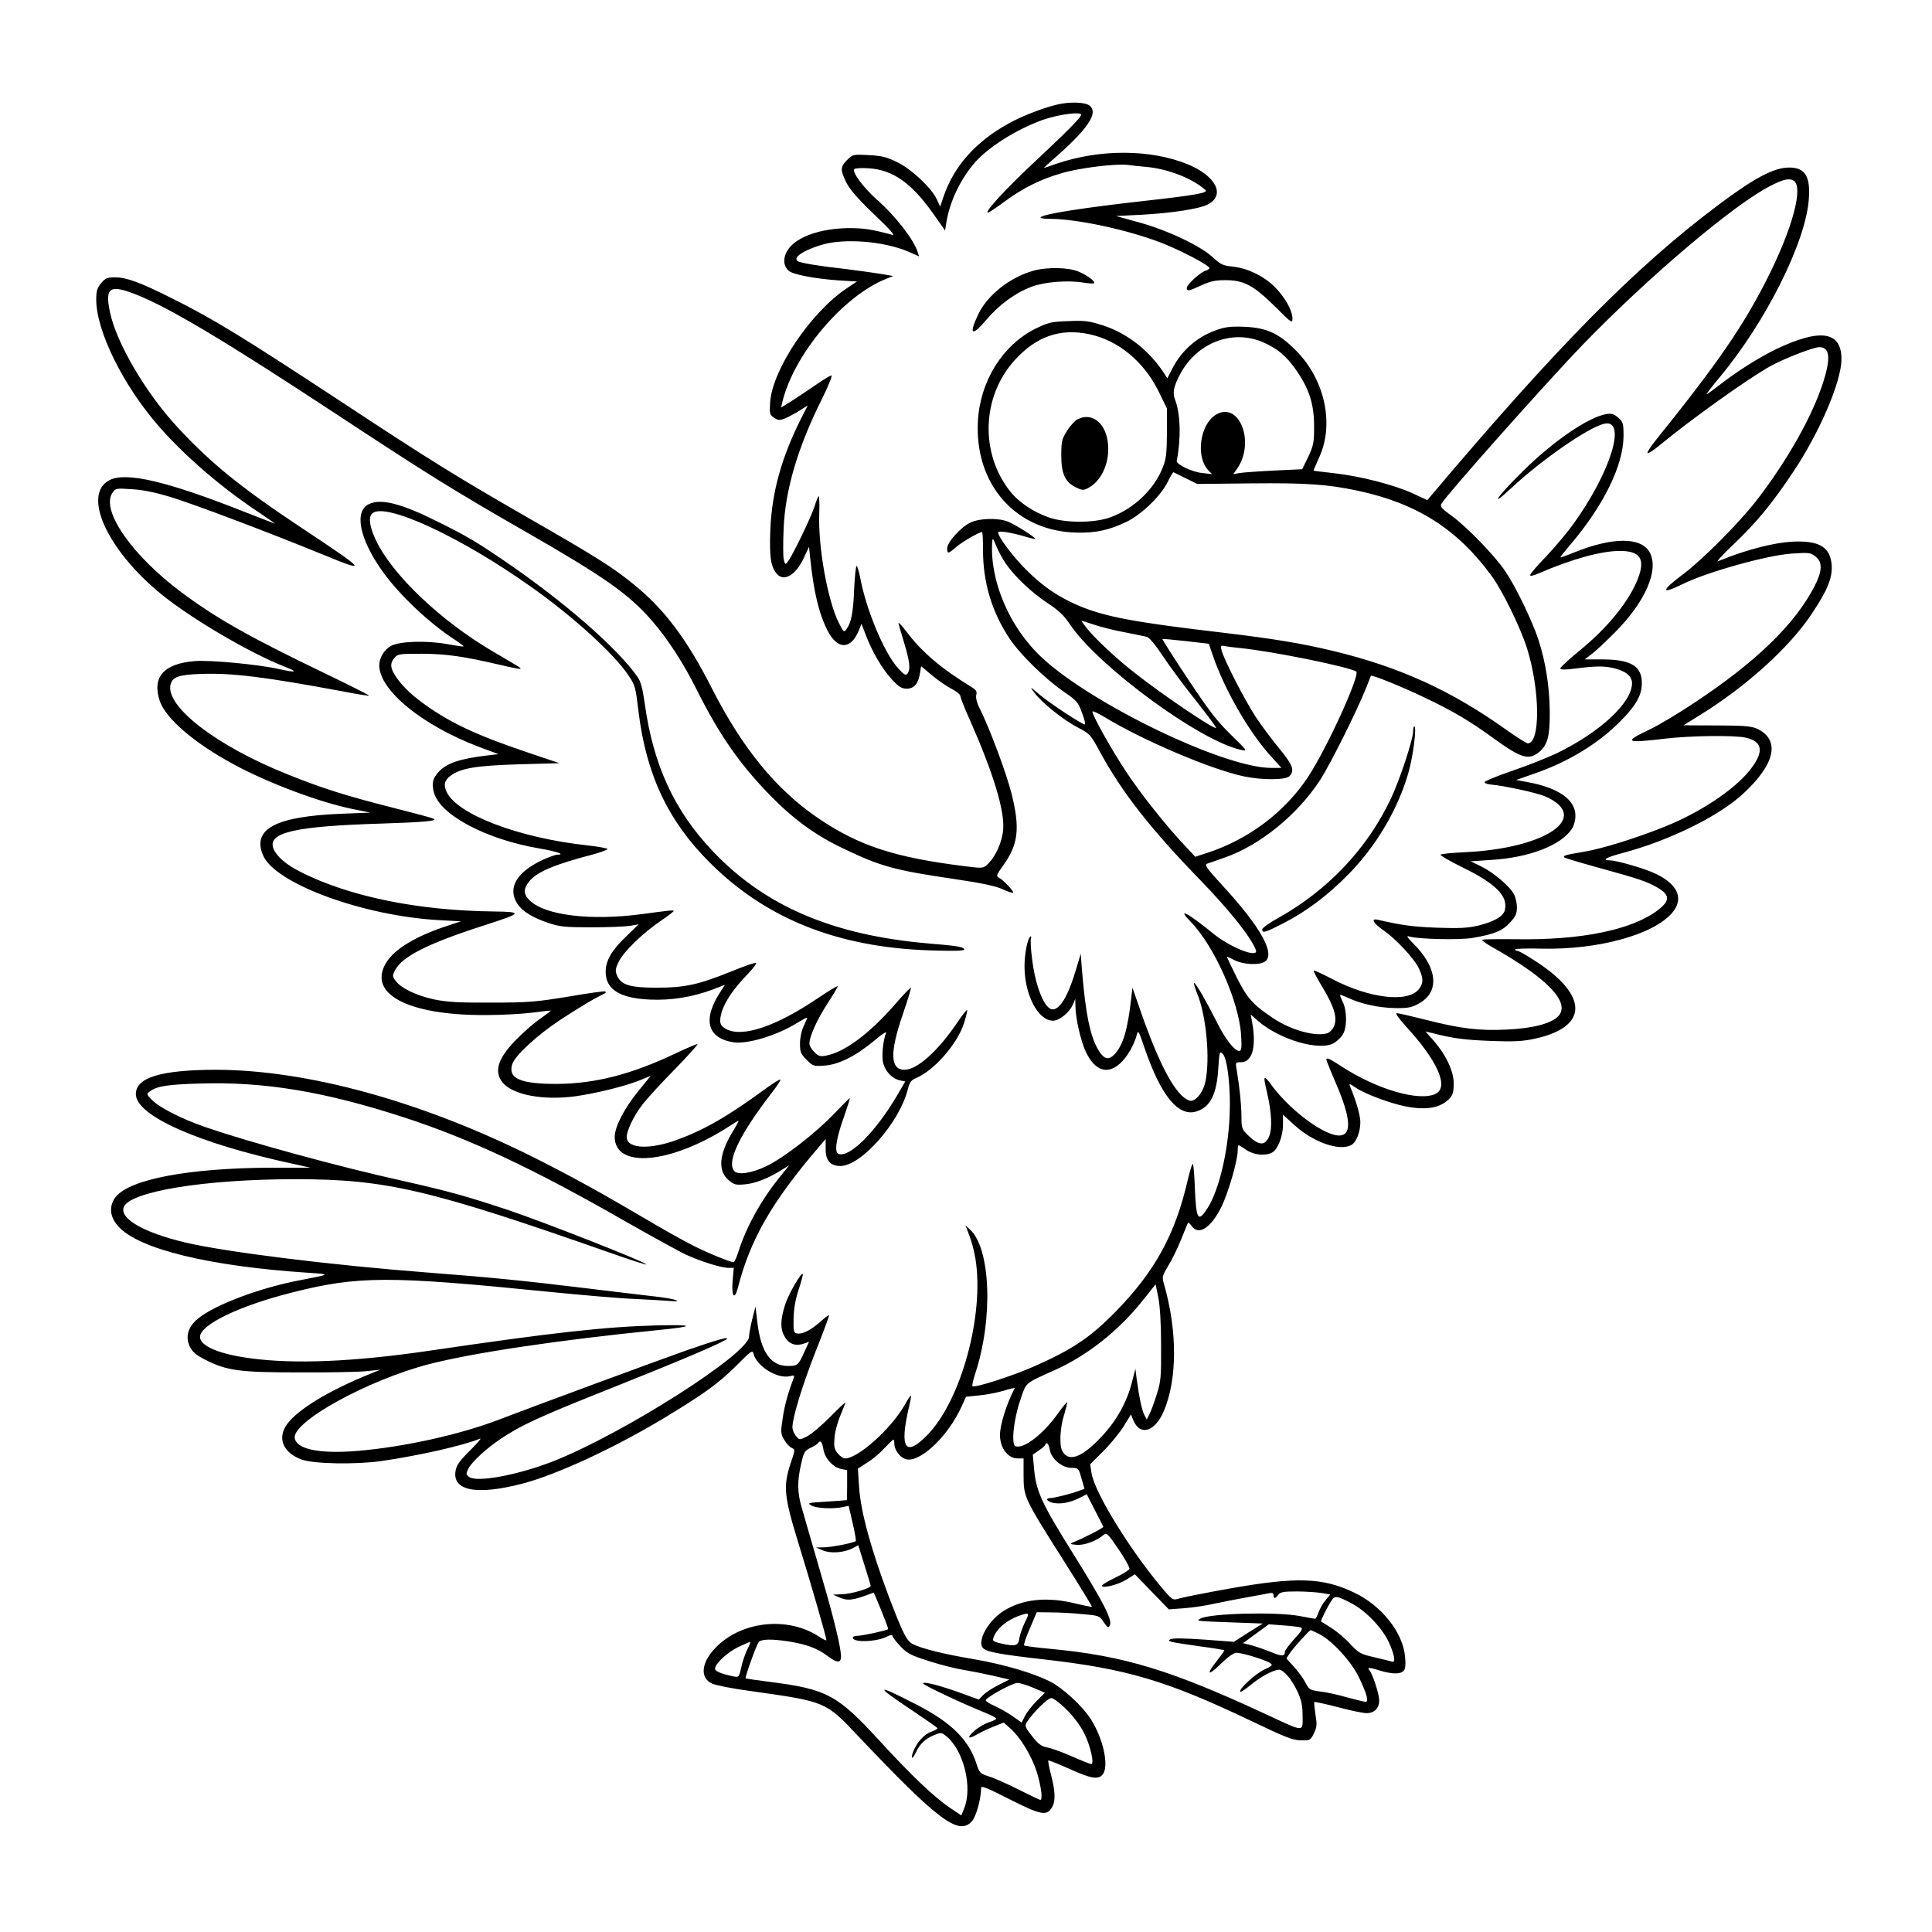 <?xml version="1.0" standalone="no"?>
<!DOCTYPE svg PUBLIC "-//W3C//DTD SVG 20010904//EN"
 "http://www.w3.org/TR/2001/REC-SVG-20010904/DTD/svg10.dtd">
<svg version="1.0" xmlns="http://www.w3.org/2000/svg"
 width="1024pt" height="1024pt" viewBox="0 0 1024 1024"
 preserveAspectRatio="xMidYMid meet">
<g transform="translate(0,1024) scale(0.1,-0.1)"
fill="#000000" stroke="none">
<path d="M5623 9690 c-71 -13 -202 -62 -278 -105 -175 -97 -289 -226 -344
-387 l-18 -53 -18 39 c-29 61 -133 159 -209 196 -56 28 -82 34 -151 38 -83 4
-85 4 -115 -26 -37 -37 -37 -53 -4 -120 18 -36 62 -87 147 -168 82 -78 114
-114 97 -109 -107 29 -146 35 -221 36 -125 0 -232 -28 -297 -77 -58 -45 -73
-112 -32 -149 22 -20 137 -42 263 -51 l99 -6 -54 -36 c-191 -128 -393 -428
-406 -603 -4 -63 -3 -68 21 -83 22 -15 29 -15 59 -3 19 8 53 26 76 41 l43 27
-37 -73 c-102 -204 -153 -387 -161 -584 -6 -145 2 -199 35 -236 37 -43 100 -6
142 84 l28 60 6 -59 c19 -182 46 -294 92 -385 52 -103 124 -103 166 1 l14 35
23 -60 c33 -88 89 -183 139 -236 36 -39 51 -48 78 -48 39 0 61 26 70 82 l6 37
61 -51 c33 -27 80 -59 104 -71 23 -12 43 -28 43 -36 0 -8 24 -69 54 -135 120
-272 181 -472 173 -572 -5 -66 -40 -145 -83 -185 -23 -22 -26 -22 -121 -10
-369 46 -557 107 -770 250 -225 151 -406 371 -568 689 -135 266 -255 425 -419
557 -108 88 -202 147 -556 350 -376 216 -523 307 -975 605 -540 355 -694 450
-920 562 -161 81 -236 108 -293 108 -44 0 -54 -4 -76 -31 -21 -25 -26 -41 -26
-87 0 -167 143 -456 334 -674 134 -153 325 -318 515 -445 53 -36 97 -66 99
-68 2 -2 -68 25 -157 60 -411 163 -633 216 -721 170 -147 -76 -11 -373 278
-607 161 -130 463 -307 647 -380 78 -30 68 -35 -27 -14 -105 24 -366 49 -446
42 -164 -13 -227 -85 -186 -209 31 -95 183 -225 394 -339 183 -99 456 -201
629 -236 l94 -19 -154 -6 c-349 -14 -474 -81 -415 -220 63 -150 531 -322 935
-344 l114 -6 -69 -23 c-164 -53 -281 -122 -325 -193 -106 -167 110 -283 525
-281 83 0 195 6 249 13 53 7 97 12 97 10 0 -1 -28 -22 -63 -47 -34 -24 -90
-74 -125 -110 -95 -98 -115 -167 -67 -225 55 -64 212 -94 380 -72 111 15 265
53 345 85 l59 24 -66 -81 c-74 -91 -125 -190 -125 -242 0 -170 293 -145 600
51 29 19 54 34 56 34 3 0 -11 -26 -30 -57 -74 -122 -81 -209 -21 -259 28 -23
37 -26 87 -21 54 5 121 31 196 78 l37 23 -48 -60 c-99 -121 -179 -265 -221
-397 -10 -31 -21 -57 -26 -57 -17 0 -137 49 -214 88 -45 22 -157 85 -250 140
-253 149 -403 231 -594 327 -596 298 -1202 465 -1690 465 -287 -1 -420 -41
-420 -129 0 -115 333 -262 835 -370 l90 -20 -210 0 c-432 -2 -742 -60 -820
-153 -39 -47 -35 -107 12 -158 108 -121 485 -212 1008 -246 119 -8 119 -8 -43
-39 -217 -41 -457 -132 -544 -205 -52 -43 -67 -95 -42 -147 15 -30 33 -45 84
-71 113 -57 180 -66 490 -66 151 -1 311 2 355 6 l80 8 -83 -34 c-197 -82 -351
-176 -408 -251 -57 -75 -26 -154 75 -191 64 -23 283 -27 421 -8 195 28 440 83
524 119 11 5 -13 -23 -51 -61 -54 -53 -73 -79 -78 -107 -21 -108 109 -134 352
-71 185 48 497 193 764 355 204 124 276 176 371 270 80 81 87 85 92 63 17 -66
127 -134 192 -118 24 6 26 5 20 -12 -29 -74 -49 -148 -58 -214 -11 -70 -10
-80 8 -111 11 -19 29 -38 40 -43 19 -9 19 -10 -5 -80 -41 -123 -36 -176 41
-426 65 -210 148 -498 148 -513 0 -4 -17 4 -38 18 -168 111 -418 83 -554 -63
-72 -77 -78 -155 -15 -185 18 -9 114 -28 213 -41 390 -55 390 -55 559 -234
431 -455 538 -535 608 -453 22 27 47 119 47 175 0 13 32 0 148 -59 174 -88
202 -93 231 -38 16 30 13 86 -9 168 -10 39 -16 72 -14 74 2 2 52 -17 111 -44
117 -53 155 -59 178 -29 34 44 2 190 -64 293 -45 70 -148 164 -216 199 -93 46
-243 90 -403 118 -161 27 -277 56 -324 80 -33 17 -52 55 -128 254 -95 253
-149 451 -157 581 l-6 95 51 33 c28 17 69 52 91 77 23 24 44 44 46 44 3 0 5
-10 5 -23 0 -27 23 -63 51 -77 70 -38 233 110 309 283 l20 44 69 7 c38 3 97
15 131 25 33 11 60 16 58 13 -43 -82 -78 -193 -78 -248 0 -69 42 -124 94 -124
l31 0 0 -93 c1 -113 2 -116 214 -451 83 -131 150 -240 148 -242 -2 -2 -39 6
-82 16 -155 39 -286 25 -387 -39 -80 -51 -140 -158 -109 -195 18 -21 84 -34
323 -61 441 -50 653 -113 1103 -328 177 -85 218 -101 260 -101 48 -1 51 0 69
37 16 34 17 47 8 100 -5 34 -8 64 -6 66 2 2 58 -10 124 -27 66 -18 135 -32
153 -32 41 0 67 26 67 67 0 33 -34 138 -51 159 -15 18 -4 18 57 -1 63 -19 108
-19 124 0 9 10 11 35 7 74 -11 128 -124 271 -270 340 -166 80 -305 84 -657 22
-129 -23 -250 -47 -269 -53 -33 -10 -36 -9 -73 33 -175 201 -377 526 -393 632
l-7 46 70 70 c38 38 87 98 108 132 l38 62 13 -31 c35 -85 114 -61 161 48 72
169 73 425 1 675 -11 38 -9 43 24 98 19 31 50 94 68 140 18 45 34 84 36 86 2
3 10 -5 19 -17 37 -53 103 -10 159 104 36 76 85 243 85 297 0 15 2 27 5 27 2
0 21 -11 41 -25 40 -27 100 -33 136 -14 30 16 58 86 58 148 l0 53 58 -53 c101
-93 240 -142 304 -108 26 14 48 69 48 121 0 36 -22 113 -55 191 -6 15 -1 14
29 -7 52 -35 186 -85 270 -101 112 -21 184 -6 231 45 15 17 20 36 20 79 -1 66
-42 152 -109 228 l-41 46 30 -7 c115 -30 179 -38 316 -43 127 -5 172 -2 235
12 280 61 285 225 11 405 -50 33 -96 60 -104 60 -7 0 -13 3 -13 8 0 4 63 6
140 4 298 -7 592 73 692 189 68 79 28 160 -107 217 -63 26 -192 62 -222 62
-47 0 -20 16 64 38 252 67 516 197 645 318 169 157 194 284 70 342 -30 13 -69
17 -214 17 -97 0 -176 1 -175 1 1 1 40 25 87 54 242 149 476 360 592 536 85
127 111 192 106 261 -8 88 -58 123 -178 123 -108 0 -268 -40 -425 -105 -11 -5
26 36 83 90 120 114 203 214 313 379 142 211 259 483 259 603 0 147 -112 164
-345 53 -90 -43 -210 -119 -302 -191 -35 -27 -65 -49 -68 -49 -3 0 28 41 70
91 244 293 456 716 472 944 9 121 -20 167 -104 167 -81 0 -185 -55 -378 -200
-441 -331 -851 -747 -1520 -1539 l-20 -24 -79 37 c-100 45 -279 91 -416 106
-58 7 -106 12 -108 13 -1 1 12 32 29 69 82 176 32 412 -121 567 -91 92 -156
122 -274 127 -72 3 -103 -1 -148 -17 -105 -37 -187 -109 -238 -211 l-23 -45
-16 25 c-80 122 -195 213 -324 255 -76 24 -97 27 -185 23 -90 -3 -106 -7 -174
-40 -174 -87 -293 -277 -305 -489 -19 -338 203 -587 527 -592 100 -2 170 14
260 57 81 39 185 140 220 214 14 28 27 51 30 49 3 -2 32 -16 65 -32 l60 -30
285 3 c296 3 407 -5 567 -39 313 -67 526 -203 707 -449 58 -78 154 -275 189
-385 70 -223 72 -505 4 -505 -7 0 -60 34 -118 75 -287 205 -564 331 -914 415
-166 40 -313 64 -570 95 -488 57 -640 86 -783 147 -107 47 -184 99 -273 188
-69 68 -149 175 -149 198 0 11 74 -1 147 -23 26 -8 48 -13 50 -11 5 5 -103 74
-142 90 -51 22 -150 20 -200 -3 -50 -22 -125 -105 -125 -137 0 -31 5 -30 47 6
29 26 122 80 138 80 3 0 5 -43 5 -95 0 -173 47 -329 141 -470 57 -85 185 -210
288 -282 69 -47 76 -56 96 -112 13 -34 19 -61 15 -61 -15 0 -187 113 -240 158
-52 45 -54 45 -29 12 40 -54 152 -144 228 -184 67 -35 71 -39 117 -124 117
-217 269 -412 533 -684 159 -164 271 -305 297 -373 18 -47 -133 11 -226 87
-136 111 -197 142 -118 61 125 -129 255 -422 266 -600 4 -70 2 -83 -11 -83
-24 0 -74 64 -118 153 -53 106 -111 207 -120 207 -4 0 4 -26 17 -58 48 -119
68 -343 43 -464 -13 -61 -56 -112 -86 -101 -70 24 -155 181 -254 463 l-47 135
-7 -60 c-18 -162 -43 -245 -87 -292 -31 -33 -54 -28 -82 14 -47 74 -72 192
-92 438 l-6 80 -27 -90 c-40 -134 -83 -205 -122 -205 -42 0 -92 122 -109 269
-7 51 -9 99 -6 107 3 8 2 13 -3 10 -15 -10 -31 -92 -31 -158 0 -150 72 -288
151 -288 33 0 87 43 105 85 l13 30 1 -38 c0 -63 29 -189 56 -244 47 -98 113
-120 179 -61 37 32 76 99 90 153 7 28 10 22 40 -66 88 -258 181 -372 279 -339
71 23 105 91 113 227 6 88 7 93 23 78 26 -24 44 -186 37 -332 -9 -194 -57
-391 -116 -485 -51 -80 -61 -64 -68 102 -2 63 -7 122 -10 130 -3 8 -15 -30
-28 -85 -66 -287 -172 -481 -379 -694 -136 -139 -230 -203 -439 -295 -114 -50
-313 -114 -323 -103 -3 3 4 33 15 67 96 292 82 667 -30 765 l-22 20 8 -20 c24
-61 35 -100 45 -157 48 -297 -76 -752 -256 -935 -115 -117 -147 -71 -98 142
20 86 18 87 -23 15 -74 -127 -246 -280 -314 -280 -10 0 -27 12 -39 27 -19 23
-21 37 -17 83 2 30 16 83 31 117 14 34 26 65 26 68 0 4 -37 -31 -82 -77 -46
-46 -101 -92 -122 -102 -39 -19 -40 -19 -58 4 -10 12 -18 32 -18 45 0 51 52
221 122 400 42 105 74 192 72 194 -2 2 -21 -12 -43 -32 -50 -45 -96 -69 -124
-65 -21 3 -22 8 -21 78 1 51 9 100 27 155 14 43 24 81 22 83 -9 9 -78 -110
-95 -167 -25 -80 -25 -127 0 -168 22 -37 57 -49 99 -35 l29 10 -26 -56 c-30
-67 -35 -72 -86 -72 -90 0 -142 72 -161 224 l-11 91 -17 -67 c-9 -37 -17 -78
-17 -92 0 -90 -662 -512 -1035 -660 -189 -74 -407 -115 -449 -84 -17 14 -17
16 -3 45 19 36 96 107 171 157 109 73 210 119 577 265 357 142 571 233 614
259 37 24 -42 2 -200 -53 -162 -57 -806 -295 -997 -368 -207 -80 -504 -146
-751 -167 -202 -17 -326 8 -335 68 -13 87 389 308 713 392 234 60 688 128
1220 181 193 19 187 29 -15 24 -269 -7 -545 -37 -1210 -135 -397 -58 -711 -71
-945 -39 -164 22 -265 65 -265 113 0 65 211 166 490 236 348 88 512 88 1350 4
190 -19 401 -37 470 -39 69 -3 147 -8 174 -10 91 -8 32 12 -69 23 -55 6 -228
27 -385 46 -304 37 -493 56 -820 81 -510 39 -1076 109 -1290 160 -217 52 -344
124 -325 185 27 84 427 150 910 150 481 0 709 -53 1680 -394 105 -37 186 -63
180 -57 -18 18 -538 222 -730 287 -223 74 -316 100 -560 155 -340 75 -821 207
-1049 286 -125 43 -243 104 -282 144 -28 30 -29 31 -9 45 37 27 91 36 262 41
341 11 662 -42 1083 -179 348 -113 687 -272 1170 -549 146 -83 293 -164 328
-180 79 -36 186 -69 222 -69 l29 0 -6 -69 c-7 -81 10 -105 27 -39 67 261 181
459 437 757 l29 34 0 -53 c0 -62 25 -90 78 -90 110 0 313 230 357 405 10 39
18 50 44 61 96 40 221 183 255 293 11 35 18 66 16 68 -2 3 -27 -29 -54 -69
-101 -149 -211 -248 -278 -248 -76 0 -79 91 -9 294 26 76 45 139 43 141 -2 3
-41 -38 -86 -90 -133 -153 -266 -252 -364 -270 -31 -6 -41 -3 -62 19 -15 14
-26 34 -26 45 0 38 40 126 95 211 30 46 55 88 55 93 0 4 -48 -25 -106 -64
-219 -148 -397 -209 -484 -164 -35 18 -40 37 -25 91 16 54 64 125 133 196 31
32 53 60 49 64 -3 4 -61 -16 -129 -44 -176 -71 -248 -87 -398 -87 -142 0 -189
15 -210 65 -10 25 -9 36 10 74 25 52 126 150 223 216 37 25 67 48 67 51 0 6
-5 6 -168 -16 -272 -36 -512 -7 -594 72 -35 33 -35 63 -2 103 43 50 132 88
332 140 45 12 82 26 82 30 0 4 -50 13 -112 20 -358 39 -683 163 -740 281 -19
39 -13 64 22 89 55 39 134 52 360 59 l215 6 -175 59 c-278 94 -420 162 -567
273 -75 56 -137 129 -148 174 -4 17 0 33 14 50 19 23 24 24 148 24 130 -1 217
-13 418 -60 55 -13 101 -22 103 -20 4 4 6 3 -151 95 -275 163 -526 402 -614
585 -34 72 -42 122 -21 143 64 64 467 -121 845 -390 221 -156 439 -355 514
-468 35 -51 38 -64 53 -191 41 -335 157 -582 381 -804 297 -295 673 -445 1158
-462 127 -4 187 -3 187 4 0 14 -35 20 -195 33 -501 44 -860 197 -1135 486
-206 216 -318 459 -363 786 -11 78 -21 116 -38 140 -106 152 -386 397 -704
614 -148 101 -198 131 -349 206 -195 98 -304 127 -369 97 -82 -37 -53 -184 70
-357 89 -125 248 -275 384 -363 27 -18 48 -34 46 -35 -1 -2 -43 4 -92 13 -110
19 -246 14 -292 -10 -37 -20 -63 -63 -63 -104 1 -133 230 -319 532 -433 l100
-37 -59 -7 c-145 -17 -217 -41 -259 -88 -31 -33 -37 -61 -24 -109 32 -118 276
-248 559 -296 89 -15 141 -33 95 -33 -10 0 -46 -13 -79 -28 -137 -65 -185
-147 -135 -229 25 -41 80 -76 167 -105 59 -20 88 -23 228 -23 88 0 180 4 205
8 l45 8 -66 -64 c-77 -73 -109 -129 -109 -188 0 -93 75 -140 235 -147 112 -5
225 13 334 54 l63 24 -18 -28 c-102 -151 -79 -253 61 -276 75 -12 232 35 341
103 27 16 50 29 51 27 2 -1 -6 -21 -17 -44 -12 -25 -20 -62 -20 -93 0 -45 4
-55 35 -86 34 -34 38 -35 94 -31 76 5 167 51 263 131 42 36 69 53 64 42 -17
-44 -24 -125 -15 -161 13 -45 49 -82 88 -90 l29 -6 -45 -77 c-112 -190 -251
-329 -309 -307 -23 9 -13 81 31 202 18 52 31 94 29 94 -2 0 -41 -39 -86 -86
-96 -100 -262 -229 -354 -274 -78 -38 -154 -50 -173 -26 -41 49 30 195 204
420 25 32 43 61 41 64 -3 3 -38 -19 -78 -48 -199 -146 -324 -218 -469 -271
-141 -52 -259 -48 -267 8 -5 32 35 117 84 180 24 31 100 114 170 185 69 71
124 132 121 134 -2 2 -55 -20 -118 -50 -234 -111 -426 -160 -629 -161 -194 0
-259 29 -235 105 15 46 131 153 255 235 69 45 150 95 180 111 30 16 57 30 59
31 2 2 2 5 -1 8 -3 3 -90 -9 -194 -27 -171 -28 -210 -32 -409 -32 -178 -1
-236 3 -305 17 -95 21 -174 59 -203 98 -18 24 -18 28 -3 57 38 73 175 142 474
238 202 65 206 71 47 73 -403 5 -764 79 -1023 210 -75 38 -125 81 -142 121
-36 87 106 121 575 135 219 7 295 14 274 25 -8 5 -106 31 -217 59 -241 61
-379 104 -561 178 -375 150 -647 360 -617 476 10 39 44 51 159 55 165 6 337
-15 751 -92 76 -15 140 -25 142 -23 2 2 -103 55 -234 118 -401 193 -574 291
-757 427 -264 196 -431 435 -370 529 17 25 19 26 104 20 58 -3 124 -17 201
-40 131 -40 524 -189 798 -301 258 -106 253 -98 -95 133 -330 219 -483 344
-660 534 -171 184 -327 450 -361 615 -26 128 -1 145 134 93 177 -69 474 -246
1074 -641 471 -310 615 -400 990 -615 424 -243 552 -333 677 -477 80 -92 167
-225 235 -363 122 -242 224 -389 386 -557 128 -131 241 -214 397 -288 192 -92
268 -113 583 -159 148 -22 219 -37 258 -55 30 -14 54 -21 54 -17 0 12 -51 65
-74 78 -18 10 -16 14 23 69 78 109 88 195 42 378 -28 111 -117 348 -168 450
-16 31 -22 57 -19 72 5 18 0 27 -21 40 -164 100 -268 188 -351 299 -25 33 -43
51 -40 40 3 -11 17 -60 32 -109 28 -95 32 -132 16 -156 -9 -12 -17 -8 -50 28
-73 80 -168 307 -200 475 -7 37 -16 67 -20 67 -4 0 -10 -55 -13 -122 -5 -124
-15 -178 -41 -213 -13 -18 -15 -16 -40 33 -59 117 -111 403 -104 580 2 51 0
92 -3 92 -3 0 -13 -24 -22 -54 -18 -57 -115 -257 -140 -291 -15 -19 -16 -19
-23 9 -4 15 -4 87 -1 160 8 208 74 432 202 689 35 70 58 127 51 127 -6 0 -47
-25 -91 -56 -44 -30 -101 -68 -128 -85 l-47 -29 6 27 c59 251 319 561 548 654
l40 16 -64 11 c-36 6 -124 18 -195 27 -137 15 -230 31 -246 40 -29 18 22 55
121 86 121 38 336 21 467 -36 l54 -24 -7 22 c-20 66 -119 194 -218 280 -67 60
-130 143 -119 160 3 5 36 8 77 5 129 -8 229 -79 346 -246 l59 -84 6 39 c17
108 69 221 142 310 71 88 231 189 374 239 82 28 199 43 199 26 0 -14 -73 -88
-254 -257 -145 -136 -252 -252 -242 -262 3 -3 42 23 88 57 99 73 192 120 308
153 92 27 280 50 345 43 22 -3 69 -8 104 -11 114 -11 239 -60 310 -122 18 -15
-55 -28 -325 -58 -321 -36 -532 -69 -548 -86 -6 -5 12 -9 48 -9 144 0 413 -58
594 -128 102 -40 252 -119 252 -133 0 -4 -9 -11 -21 -14 -29 -9 -99 -74 -99
-91 0 -19 9 -18 76 13 47 22 74 28 129 28 98 0 148 -27 263 -140 87 -87 92
-91 92 -63 0 43 -42 117 -97 170 -58 57 -143 97 -220 105 -51 5 -64 11 -106
50 -65 60 -237 142 -389 184 l-123 34 140 7 c158 9 302 31 346 54 95 49 45
150 -103 212 -198 82 -470 83 -702 3 -33 -12 -61 -21 -63 -21 -1 0 16 17 39
37 192 166 252 253 203 293 -20 17 -88 21 -152 10z m3884 -408 c52 -33 -5
-248 -135 -508 -130 -260 -272 -465 -592 -862 -28 -35 -50 -67 -48 -73 2 -5
33 14 68 44 164 135 460 347 581 415 69 39 230 102 262 102 57 0 62 -61 16
-199 -58 -174 -185 -399 -341 -603 -90 -119 -288 -319 -395 -400 -122 -91
-123 -112 -3 -53 127 63 452 154 580 161 88 6 97 5 123 -16 37 -29 36 -75 -4
-154 -103 -202 -309 -403 -639 -621 -85 -57 -194 -122 -242 -144 -135 -64
-121 -71 87 -46 135 16 370 19 429 5 91 -21 97 -77 18 -175 -83 -103 -263
-222 -447 -296 -157 -63 -338 -119 -433 -134 -95 -16 -110 -20 -100 -30 3 -3
86 -28 184 -55 208 -57 253 -72 310 -105 66 -39 66 -69 1 -119 -137 -105 -409
-160 -754 -154 -94 1 -174 0 -177 -3 -3 -3 21 -21 55 -40 293 -165 415 -294
348 -365 -36 -39 -137 -65 -274 -71 -145 -7 -245 5 -428 52 -76 19 -145 35
-153 35 -10 0 8 -26 46 -68 168 -182 231 -323 160 -359 -86 -43 -311 22 -500
145 -63 41 -80 49 -80 35 0 -3 22 -59 50 -123 78 -181 86 -271 25 -278 -74 -9
-257 123 -360 259 -49 67 -52 64 -30 -29 25 -107 29 -192 12 -234 -21 -51 -53
-51 -107 0 -39 38 -40 40 -40 108 -1 65 -9 143 -25 242 -8 42 -7 42 23 42 59
0 82 81 59 209 l-8 44 35 -31 c118 -104 337 -167 410 -118 14 9 34 28 43 43
23 35 23 126 0 172 -9 19 -16 36 -14 38 2 1 21 -6 43 -16 66 -32 165 -53 249
-54 68 -1 88 3 125 24 112 61 100 189 -28 317 -36 36 -40 44 -21 38 49 -14
265 -19 335 -7 112 19 159 38 198 82 29 31 36 47 36 80 0 22 -7 53 -15 68 -21
42 -108 116 -173 148 l-57 28 105 7 c204 12 374 77 431 165 11 16 19 46 19 70
0 84 -89 147 -250 177 l-64 12 94 33 c178 61 335 156 451 271 86 85 121 143
121 206 2 92 -55 128 -205 129 l-98 0 38 29 c21 16 77 68 124 116 159 160 232
327 184 420 -44 85 -198 85 -404 1 -39 -16 -71 -27 -71 -25 0 3 24 33 53 67
177 208 281 421 282 575 0 69 -2 75 -29 99 -24 20 -35 23 -64 18 -97 -18 -282
-145 -443 -305 -137 -135 -180 -200 -58 -86 161 150 407 320 491 340 122 28
37 -252 -159 -526 -32 -45 -97 -123 -145 -174 -49 -50 -88 -96 -88 -102 0 -7
19 -3 48 10 170 74 328 118 428 118 109 0 136 -44 94 -150 -47 -119 -160 -258
-310 -380 -55 -45 -100 -87 -100 -92 0 -7 18 -8 48 -5 135 17 172 18 225 8 71
-15 107 -43 107 -82 0 -103 -169 -260 -400 -372 -47 -22 -151 -64 -231 -91
-81 -28 -148 -55 -150 -61 -2 -5 12 -11 31 -13 71 -6 246 -44 290 -63 247
-109 6 -276 -428 -296 -67 -3 -125 -9 -127 -13 -3 -4 51 -35 120 -69 174 -85
239 -152 221 -225 -8 -33 -59 -62 -142 -82 -55 -13 -100 -15 -219 -11 -129 5
-186 13 -312 42 -39 9 -25 -18 27 -54 66 -44 168 -154 191 -205 24 -53 24 -77
-1 -109 -58 -73 -263 -49 -459 54 -52 27 -96 47 -98 45 -3 -2 18 -42 46 -88
62 -102 80 -162 62 -206 -7 -17 -23 -34 -35 -38 -62 -20 -191 15 -286 78 -110
74 -138 104 -196 219 -30 60 -53 109 -51 109 1 0 20 -9 42 -20 46 -23 132 -27
160 -6 56 41 -24 183 -224 401 -84 91 -98 111 -84 117 10 3 53 18 95 33 186
65 384 226 503 408 56 86 198 371 246 492 13 33 24 61 25 63 4 7 164 -57 284
-115 150 -71 243 -126 370 -219 143 -103 183 -115 239 -69 44 38 56 84 55 215
-1 130 -23 267 -60 379 -33 101 -121 283 -175 362 -54 82 -206 238 -286 296
-51 36 -61 48 -54 62 24 44 548 634 746 840 349 361 804 747 999 846 68 35
100 42 123 27z m-3735 -813 c154 -32 292 -146 369 -304 l44 -90 0 -130 c-1
-110 -4 -139 -23 -185 -46 -115 -152 -216 -277 -262 -84 -31 -243 -31 -330 1
-79 28 -154 79 -198 133 -164 203 -155 506 22 700 114 125 240 169 393 137z
m925 -44 c77 -35 120 -71 174 -148 68 -98 94 -179 94 -297 0 -86 -3 -101 -31
-161 l-32 -66 -148 -7 c-82 -4 -164 -10 -183 -13 l-34 -6 20 29 c98 141 10
362 -114 285 -83 -52 -106 -221 -40 -292 l21 -22 -53 6 c-55 6 -137 46 -134
64 23 117 20 246 -7 319 -15 39 -12 64 15 121 84 181 282 263 452 188z m-1367
-1171 c47 -69 140 -157 226 -213 55 -36 84 -64 114 -109 149 -223 694 -623
910 -667 34 -7 31 -4 -56 81 -74 72 -117 128 -229 297 -76 114 -136 209 -134
210 2 2 58 -4 125 -11 l121 -14 23 -67 c61 -177 191 -403 305 -528 l57 -63
-55 0 c-249 0 -951 338 -1215 585 -172 160 -277 407 -263 615 2 21 5 17 20
-21 10 -25 33 -68 51 -95z m466 -324 c32 -11 104 -30 159 -40 55 -11 110 -22
122 -25 14 -3 45 -40 87 -103 35 -53 114 -160 175 -236 61 -77 109 -141 106
-144 -10 -10 -296 184 -439 298 -93 73 -207 180 -247 232 -17 21 -29 38 -26
38 2 0 30 -9 63 -20z m779 -125 c169 -17 573 -99 613 -124 24 -15 -156 -409
-255 -559 -123 -186 -314 -330 -533 -402 l-65 -21 -56 60 c-95 100 -236 277
-313 395 -75 113 -176 294 -176 314 0 6 28 -7 63 -28 206 -125 565 -278 740
-315 94 -20 221 -20 241 1 29 29 18 60 -49 141 -36 43 -93 119 -126 168 -59
89 -172 308 -185 360 -6 23 -4 25 17 21 13 -3 51 -8 84 -11z m-421 -3695 c1
-168 -1 -192 -23 -260 -12 -41 -30 -88 -38 -104 l-15 -30 -13 25 c-13 24 -28
98 -41 194 l-6 50 -19 -73 c-26 -103 -81 -202 -161 -287 -104 -111 -175 -137
-208 -75 -16 30 -12 123 10 191 10 35 18 65 16 67 -2 1 -24 -25 -49 -60 -77
-109 -182 -190 -225 -173 -23 9 -10 141 26 245 32 95 20 85 182 158 172 77
336 207 460 361 l75 94 14 -69 c9 -43 15 -138 15 -254z m-1790 -551 c8 -49 51
-96 95 -105 l31 -6 0 -79 c0 -44 -1 -80 -2 -80 -2 -1 -50 -4 -108 -8 -98 -6
-103 -7 -80 -20 27 -16 115 -20 166 -9 l32 7 21 -91 c12 -50 19 -93 17 -96
-10 -9 -123 -32 -166 -33 l-45 -1 35 -15 c41 -18 113 -13 159 11 l30 16 32
-103 c18 -56 33 -106 34 -112 0 -13 -102 -44 -155 -45 l-45 -2 30 -13 c41 -19
66 -18 131 4 l55 20 14 -32 c42 -101 65 -161 62 -162 -7 -7 -138 -35 -160 -35
-15 0 -27 -4 -27 -10 0 -27 126 -23 182 6 17 9 28 10 28 4 0 -6 18 -30 41 -54
36 -39 53 -48 152 -80 62 -20 142 -40 180 -46 37 -6 108 -20 157 -31 l90 -21
-58 -29 c-32 -16 -68 -40 -81 -53 l-23 -24 -80 29 c-121 45 -220 70 -215 56 3
-10 216 -110 341 -160 25 -11 46 -22 46 -26 0 -4 -17 -13 -38 -19 -21 -7 -56
-27 -78 -46 -43 -39 -34 -47 18 -17 18 11 57 29 85 40 l53 21 35 -31 c54 -48
112 -144 140 -230 23 -75 33 -149 19 -149 -3 0 -54 24 -113 54 -58 29 -129 61
-158 70 -49 16 -52 19 -68 69 -40 125 -133 217 -313 310 -224 116 -232 107
-28 -28 74 -50 135 -92 135 -95 1 -4 -15 -12 -34 -19 -37 -13 -76 -57 -95
-105 -15 -42 -5 -44 15 -3 20 44 50 72 97 91 34 14 38 14 61 -4 95 -75 144
-275 96 -388 l-14 -34 -61 41 c-82 55 -204 171 -369 351 -225 246 -282 277
-580 315 -71 9 -131 18 -133 19 -5 5 57 177 69 192 14 17 68 18 159 4 95 -15
155 -38 206 -77 60 -45 79 -39 69 25 -10 72 -49 224 -122 472 -36 124 -74 254
-84 290 -23 79 -24 140 -3 230 14 63 19 71 50 86 19 9 37 20 40 25 11 19 22 7
28 -32z m1200 -3 c9 -49 65 -96 115 -96 37 0 38 -1 53 -56 l16 -55 -27 -10
c-39 -15 -133 -39 -153 -39 -31 0 -19 -19 16 -26 41 -7 88 2 138 27 l38 19 42
-82 c24 -46 44 -86 46 -90 3 -5 -101 -59 -163 -84 -16 -7 -11 -9 22 -12 41 -3
106 21 144 54 14 12 23 3 78 -78 34 -50 60 -97 57 -104 -3 -7 -36 -27 -75 -46
-38 -18 -70 -37 -70 -42 -2 -17 82 3 128 31 l46 29 90 -93 90 -93 80 6 c44 3
118 14 165 25 47 10 126 25 175 34 50 9 100 18 113 21 15 3 22 0 22 -11 0 -20
10 -19 26 3 10 14 28 17 96 17 46 0 105 -4 131 -8 l48 -8 -25 -30 c-14 -16
-30 -45 -37 -64 -7 -19 -15 -35 -19 -35 -3 0 -40 7 -83 15 -123 23 -477 14
-525 -14 -22 -13 -26 -13 167 -20 l164 -6 -77 -48 -76 -49 -160 12 c-98 7
-166 8 -176 2 -21 -12 -10 -14 156 -38 69 -9 127 -19 129 -20 2 -2 -15 -26
-38 -55 -60 -76 -50 -86 19 -18 39 38 69 59 84 59 30 0 155 -38 178 -55 16
-10 12 -14 -33 -35 -47 -23 -137 -105 -125 -117 2 -3 26 13 53 35 54 45 123
82 152 82 25 0 68 -51 100 -120 19 -42 25 -72 25 -125 1 -86 10 -86 -179 2
-519 242 -766 317 -1160 354 -71 6 -133 15 -137 18 -3 3 10 44 31 91 l36 85
75 -1 c41 0 116 -4 166 -9 89 -8 91 -8 114 -43 23 -32 25 -33 33 -14 13 28
-41 130 -192 372 -167 267 -198 334 -209 443 l-8 87 33 23 c18 12 33 25 33 30
0 4 4 7 9 7 5 0 12 -15 15 -34z m1601 -815 c73 -38 160 -128 195 -203 31 -66
39 -114 18 -105 -7 2 -49 13 -93 23 -74 17 -83 22 -128 70 -26 29 -71 67 -100
85 -28 18 -53 34 -55 35 -4 2 34 79 56 112 17 26 30 24 107 -17z m-1732 -98
c-13 -26 -26 -64 -30 -85 -6 -42 -20 -46 -96 -29 -50 12 -51 14 -33 50 19 37
70 76 122 95 60 22 63 20 37 -31z m1462 -29 c12 -5 4 -19 -35 -61 -27 -30 -50
-61 -50 -68 0 -25 -17 -25 -76 0 -33 13 -79 29 -102 35 l-44 11 69 50 68 50
77 -6 c43 -3 84 -8 93 -11z m98 -35 c68 -35 170 -146 210 -230 42 -87 53 -129
35 -129 -7 0 -52 11 -100 24 -48 14 -112 28 -143 31 -52 7 -57 10 -76 47 -11
22 -39 60 -61 84 l-40 44 18 27 c18 28 104 123 111 123 2 0 23 -10 46 -21z
m-3033 -83 c-10 -21 -25 -63 -31 -93 -12 -53 -13 -54 -43 -48 -62 13 -96 27
-96 40 0 27 61 84 122 115 34 16 63 29 64 27 2 -2 -5 -20 -16 -41z m1518 -202
l60 -26 -43 -43 c-24 -24 -52 -59 -62 -79 l-18 -36 -48 34 c-26 18 -70 43 -97
55 -28 12 -48 26 -45 31 13 20 142 90 167 90 15 0 53 -12 86 -26z m176 -116
c39 -39 75 -88 94 -128 32 -64 53 -160 36 -160 -5 0 -51 18 -101 40 -51 23
-110 44 -132 48 -31 6 -47 17 -81 60 -38 49 -40 55 -27 75 34 52 110 127 129
127 11 0 47 -27 82 -62z"/>
<path d="M7490 6366 c0 -46 -71 -260 -120 -363 -124 -261 -332 -481 -593 -627
-48 -26 -87 -55 -87 -62 0 -22 15 -17 113 33 122 63 234 147 343 258 147 149
264 346 319 540 25 86 45 245 31 245 -3 0 -6 -11 -6 -24z"/>
<path d="M5710 8017 c-13 -7 -38 -34 -55 -61 -27 -44 -30 -57 -30 -130 0 -96
20 -141 77 -169 33 -16 40 -17 65 -4 64 34 107 116 107 207 0 126 -78 201
-164 157z"/>
<path d="M5477 8805 c-123 -34 -243 -129 -291 -229 -53 -110 -36 -123 41 -32
66 79 154 144 240 176 68 26 192 36 276 22 31 -5 57 -6 57 -2 0 13 -35 39 -80
59 -53 24 -167 27 -243 6z"/>
</g>
</svg>
